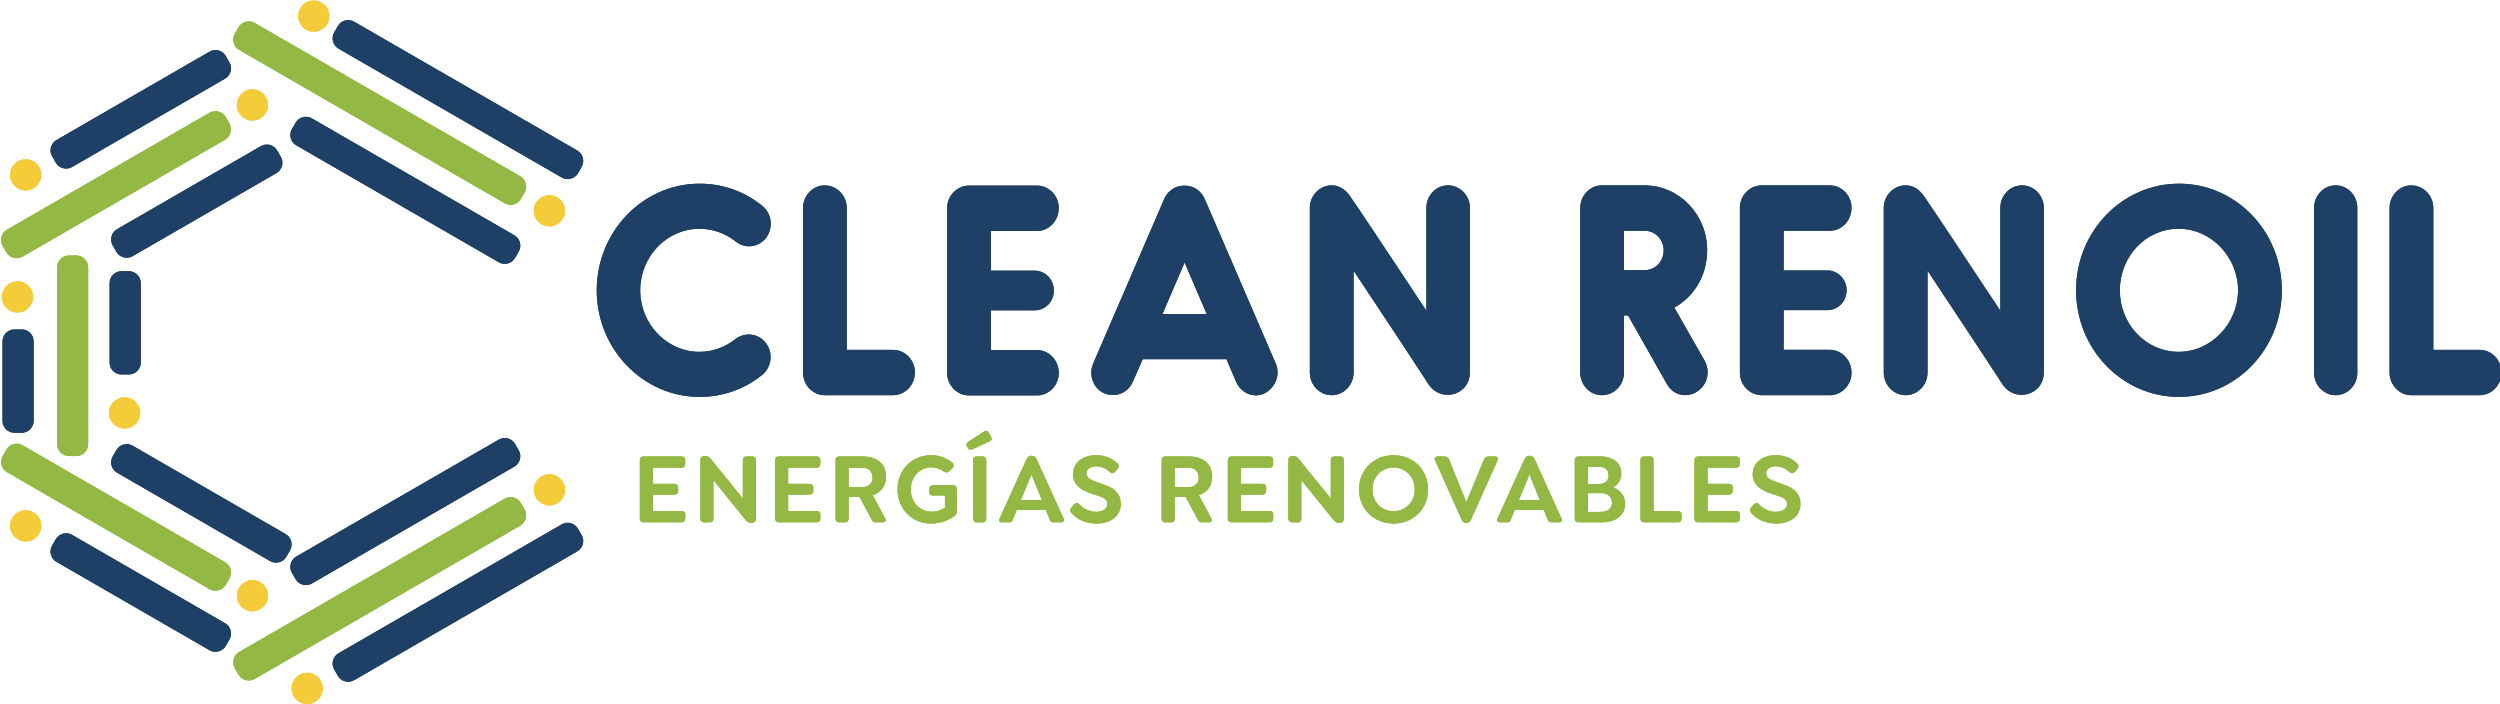 <svg xmlns="http://www.w3.org/2000/svg" xmlns:xlink="http://www.w3.org/1999/xlink" xmlns:serif="http://www.serif.com/" width="100%" height="100%" viewBox="0 0 483 136" xml:space="preserve" style="fill-rule:evenodd;clip-rule:evenodd;stroke-linejoin:round;stroke-miterlimit:2;">    <g transform="matrix(1,0,0,1,-264.448,-449.865)">        <g transform="matrix(1.723,0,0,1.723,-252.707,-119.753)">            <g transform="matrix(0.743,0,0,0.77,179.619,165.638)">                <path d="M267.799,272.032C259.251,272.032 252.273,265.053 252.273,256.505C252.273,247.957 259.251,240.979 267.799,240.979C271.227,240.979 274.488,242.053 277.255,244.2C278.7,245.314 278.948,247.339 277.875,248.825C276.719,250.27 274.695,250.517 273.249,249.402C271.681,248.205 269.781,247.545 267.799,247.545C262.844,247.545 258.838,251.592 258.838,256.505C258.838,261.419 262.844,265.467 267.799,265.467C269.739,265.467 271.639,264.805 273.208,263.607C274.695,262.534 276.719,262.782 277.833,264.227C278.948,265.673 278.659,267.737 277.214,268.852C274.488,270.958 271.227,272.032 267.799,272.032" style="fill:rgb(30,64,102);fill-rule:nonzero;"></path>            </g>            <g transform="matrix(0.743,0,0,0.77,179.619,165.637)">                <path d="M296.988,271.784L286.665,271.784C284.889,271.784 283.403,270.298 283.403,268.481L283.403,244.53C283.403,242.714 284.889,241.227 286.665,241.227C288.523,241.227 290.009,242.714 290.009,244.53L290.009,265.178L296.988,265.178C298.805,265.178 300.292,266.664 300.292,268.481C300.292,270.298 298.805,271.784 296.988,271.784" style="fill:rgb(30,64,102);fill-rule:nonzero;"></path>            </g>            <g transform="matrix(0.743,0,0,0.77,179.619,165.686)">                <path d="M322.006,268.49C322.006,270.265 320.52,271.752 318.743,271.752L308.461,271.752C306.645,271.752 305.157,270.265 305.157,268.49L305.157,244.457C305.157,242.681 306.645,241.195 308.461,241.195L318.743,241.195C320.52,241.195 322.006,242.681 322.006,244.457C322.006,246.315 320.52,247.802 318.743,247.802L311.765,247.802L311.765,253.583L318.372,253.583C319.983,253.583 321.262,254.904 321.262,256.473C321.262,258.084 319.983,259.364 318.372,259.364L311.765,259.364L311.765,265.145L318.743,265.145C320.52,265.145 322.006,266.632 322.006,268.49" style="fill:rgb(30,64,102);fill-rule:nonzero;"></path>            </g>            <g transform="matrix(0.743,0,0,0.77,179.619,165.924)">                <path d="M344.338,259.602L340.993,252.086L337.649,259.602L344.338,259.602ZM353.092,271.123C351.73,271.825 349.623,271.371 348.756,269.429L347.311,266.167L334.675,266.167L333.189,269.429C332.321,271.33 330.298,271.742 328.853,271.123C327.201,270.42 326.458,268.439 327.201,266.787L337.896,242.877C338.226,242.093 338.887,241.474 339.631,241.144C340.456,240.813 341.488,240.813 342.315,241.144C343.099,241.474 343.678,242.093 344.049,242.877L354.744,266.787C355.487,268.439 354.702,270.297 353.092,271.123" style="fill:rgb(30,64,102);fill-rule:nonzero;"></path>            </g>            <g transform="matrix(0.743,0,0,0.77,179.619,166.4)">                <path d="M384.049,243.497L384.049,267.489C384.049,270.503 380.373,271.783 378.268,269.76C377.855,269.347 377.483,268.727 377.153,268.232C376.657,267.447 367.077,253.49 366.499,252.664L366.499,267.489C366.499,269.306 365.013,270.792 363.195,270.792C361.378,270.792 359.892,269.306 359.892,267.489L359.892,243.497C359.892,241.722 361.378,240.235 363.195,240.235C364.311,240.235 365.136,240.771 365.838,241.639C366.54,242.548 373.519,252.705 377.483,258.487L377.483,243.497C377.483,241.722 378.929,240.235 380.745,240.235C382.563,240.235 384.049,241.722 384.049,243.497" style="fill:rgb(30,64,102);fill-rule:nonzero;"></path>            </g>            <g transform="matrix(0.743,0,0,0.77,179.619,165.924)">                <path d="M410.401,247.461L407.304,247.461L407.304,253.201L410.401,253.201C412.011,253.201 413.292,251.962 413.292,250.311C413.292,248.741 412.011,247.461 410.401,247.461M418.288,270.916C416.843,271.783 414.82,271.535 413.787,269.801L407.923,259.808L407.304,259.808L407.304,268.108C407.304,269.925 405.818,271.411 403.96,271.411C402.183,271.411 400.697,269.925 400.697,268.108L400.697,244.157C400.697,242.341 402.183,240.855 403.96,240.855L410.401,240.855C415.645,240.855 419.857,245.107 419.857,250.311C419.857,253.944 417.876,257.083 414.902,258.651L419.486,266.415C420.394,268.025 419.857,269.966 418.288,270.916" style="fill:rgb(30,64,102);fill-rule:nonzero;"></path>            </g>            <g transform="matrix(0.743,0,0,0.77,179.619,165.638)">                <path d="M441.642,268.521C441.642,270.296 440.156,271.783 438.38,271.783L428.097,271.783C426.281,271.783 424.794,270.296 424.794,268.521L424.794,244.488C424.794,242.712 426.281,241.226 428.097,241.226L438.38,241.226C440.156,241.226 441.642,242.712 441.642,244.488C441.642,246.346 440.156,247.833 438.38,247.833L431.401,247.833L431.401,253.614L438.008,253.614C439.619,253.614 440.899,254.935 440.899,256.504C440.899,258.115 439.619,259.395 438.008,259.395L431.401,259.395L431.401,265.176L438.38,265.176C440.156,265.176 441.642,266.663 441.642,268.521" style="fill:rgb(30,64,102);fill-rule:nonzero;"></path>            </g>            <g transform="matrix(0.743,0,0,0.77,179.619,166.4)">                <path d="M470.664,243.497L470.664,267.489C470.664,270.503 466.989,271.783 464.883,269.76C464.471,269.347 464.099,268.727 463.768,268.232C463.273,267.447 453.692,253.49 453.114,252.664L453.114,267.489C453.114,269.306 451.628,270.792 449.81,270.792C447.994,270.792 446.508,269.306 446.508,267.489L446.508,243.497C446.508,241.722 447.994,240.235 449.81,240.235C450.926,240.235 451.752,240.771 452.453,241.639C453.155,242.548 460.135,252.705 464.099,258.487L464.099,243.497C464.099,241.722 465.544,240.235 467.36,240.235C469.178,240.235 470.664,241.722 470.664,243.497" style="fill:rgb(30,64,102);fill-rule:nonzero;"></path>            </g>            <g transform="matrix(0.743,0,0,0.77,179.619,165.638)">                <path d="M482.138,256.505C482.138,261.46 486.06,265.466 491.016,265.466C495.888,265.466 499.976,261.377 499.976,256.505C499.976,251.632 495.888,247.544 491.016,247.544C486.06,247.544 482.138,251.55 482.138,256.505M506.583,256.505C506.583,265.094 499.646,272.031 491.057,272.031C482.509,272.031 475.531,265.094 475.531,256.505C475.531,247.916 482.509,240.979 491.057,240.979C499.646,240.979 506.583,247.916 506.583,256.505" style="fill:rgb(30,64,102);fill-rule:nonzero;"></path>            </g>            <g transform="matrix(0.743,0,0,0.77,179.619,165.637)">                <path d="M514.711,271.784C512.895,271.784 511.448,270.298 511.448,268.522L511.448,244.489C511.448,242.714 512.895,241.227 514.711,241.227C516.527,241.227 517.974,242.714 517.974,244.489L517.974,268.522C517.974,270.298 516.527,271.784 514.711,271.784" style="fill:rgb(30,64,102);fill-rule:nonzero;"></path>            </g>            <g transform="matrix(0.743,0,0,0.77,179.619,165.637)">                <path d="M536.425,271.784L526.102,271.784C524.325,271.784 522.839,270.298 522.839,268.481L522.839,244.53C522.839,242.714 524.325,241.227 526.102,241.227C527.959,241.227 529.446,242.714 529.446,244.53L529.446,265.178L536.425,265.178C538.241,265.178 539.728,266.664 539.728,268.481C539.728,270.298 538.241,271.784 536.425,271.784" style="fill:rgb(30,64,102);fill-rule:nonzero;"></path>            </g>            <g transform="matrix(0.893,0,0,0.926,85.342,176.281)">                <path d="M320.883,229.409L320.883,222.391C320.883,222.085 321.068,221.912 321.374,221.912L326.094,221.912C326.401,221.912 326.585,222.072 326.585,222.38L326.585,222.809C326.585,223.117 326.401,223.289 326.094,223.289L322.542,223.289L322.542,225.23L325.209,225.23C325.517,225.23 325.7,225.39 325.7,225.698L325.7,226.066C325.7,226.374 325.517,226.546 325.209,226.546L322.542,226.546L322.542,228.524L326.118,228.524C326.426,228.524 326.598,228.683 326.598,228.991L326.598,229.422C326.598,229.728 326.426,229.9 326.118,229.9L321.374,229.9C321.068,229.9 320.883,229.717 320.883,229.409" style="fill:rgb(147,185,68);fill-rule:nonzero;"></path>            </g>            <g transform="matrix(0.893,0,0,0.926,85.342,176.283)">                <path d="M335.463,222.39L335.463,229.445C335.463,229.801 335.205,229.961 334.909,229.961L334.812,229.961C334.528,229.961 334.319,229.801 334.086,229.519L330.129,224.799L330.129,229.408C330.129,229.715 329.969,229.899 329.662,229.899L328.962,229.899C328.654,229.899 328.483,229.715 328.483,229.408L328.483,222.366C328.483,221.996 328.74,221.85 329.035,221.85L329.134,221.85C329.416,221.85 329.625,222.009 329.859,222.292L333.816,226.998L333.816,222.39C333.816,222.083 333.976,221.911 334.282,221.911L334.984,221.911C335.291,221.911 335.463,222.083 335.463,222.39" style="fill:rgb(147,185,68);fill-rule:nonzero;"></path>            </g>            <g transform="matrix(0.893,0,0,0.926,85.342,176.281)">                <path d="M337.853,229.409L337.853,222.391C337.853,222.085 338.036,221.912 338.344,221.912L343.063,221.912C343.371,221.912 343.555,222.072 343.555,222.38L343.555,222.809C343.555,223.117 343.371,223.289 343.063,223.289L339.511,223.289L339.511,225.23L342.178,225.23C342.485,225.23 342.669,225.39 342.669,225.698L342.669,226.066C342.669,226.374 342.485,226.546 342.178,226.546L339.511,226.546L339.511,228.524L343.086,228.524C343.395,228.524 343.566,228.683 343.566,228.991L343.566,229.422C343.566,229.728 343.395,229.9 343.086,229.9L338.344,229.9C338.036,229.9 337.853,229.717 337.853,229.409" style="fill:rgb(147,185,68);fill-rule:nonzero;"></path>            </g>            <g transform="matrix(0.893,0,0,0.926,85.342,176.281)">                <path d="M347.11,225.624L348.855,225.624C349.617,225.624 350.109,225.17 350.109,224.47C350.109,223.756 349.617,223.29 348.855,223.29L347.11,223.29L347.11,225.624ZM351.694,229.41C351.866,229.729 351.694,229.901 351.399,229.901L350.502,229.901C350.182,229.901 350.109,229.767 349.936,229.46L348.462,226.805L347.11,226.805L347.11,229.41C347.11,229.718 346.951,229.901 346.642,229.901L345.93,229.901C345.623,229.901 345.451,229.718 345.451,229.41L345.451,222.392C345.451,222.086 345.635,221.913 345.942,221.913L348.781,221.913C350.76,221.913 351.804,222.86 351.804,224.396C351.804,225.515 351.166,226.276 350.133,226.608L351.694,229.41Z" style="fill:rgb(147,185,68);fill-rule:nonzero;"></path>            </g>            <g transform="matrix(0.893,0,0,0.926,85.342,176.283)">                <path d="M353.234,225.904C353.234,223.545 355.065,221.763 357.463,221.763C358.495,221.763 359.38,222.094 360.104,222.66C360.35,222.857 360.35,223.139 360.117,223.348L359.736,223.705C359.502,223.914 359.269,223.889 359.01,223.716C358.568,223.423 358.052,223.238 357.499,223.238C356.037,223.238 354.906,224.393 354.906,225.904C354.906,227.49 356.061,228.608 357.536,228.608C358.371,228.608 358.85,228.313 359.195,228.129L359.195,226.654L357.708,226.654C357.401,226.654 357.228,226.494 357.228,226.187L357.228,225.867C357.228,225.573 357.401,225.4 357.708,225.4L360.214,225.4C360.522,225.4 360.694,225.586 360.694,225.88L360.694,228.559C360.694,228.879 360.522,229.063 360.227,229.247C359.773,229.518 358.887,230.047 357.437,230.047C355.065,230.047 353.234,228.252 353.234,225.904" style="fill:rgb(147,185,68);fill-rule:nonzero;"></path>            </g>            <g transform="matrix(0.893,0,0,0.926,85.342,173.313)">                <path d="M362.726,232.616L362.726,225.598C362.726,225.292 362.9,225.119 363.205,225.119L363.918,225.119C364.226,225.119 364.386,225.292 364.386,225.598L364.386,232.616C364.386,232.924 364.226,233.107 363.918,233.107L363.205,233.107C362.9,233.107 362.726,232.924 362.726,232.616M361.977,223.939C361.806,223.67 361.891,223.497 362.15,223.338L364.042,222.145C364.411,221.912 364.559,221.998 364.705,222.256L364.975,222.711C365.173,223.043 365.075,223.178 364.73,223.325L362.715,224.234C362.395,224.37 362.235,224.345 362.101,224.124L361.977,223.939Z" style="fill:rgb(147,185,68);fill-rule:nonzero;"></path>            </g>            <g transform="matrix(0.893,0,0,0.926,85.342,176.214)">                <path d="M371.355,227.27L370.065,224.173L368.738,227.27L371.355,227.27ZM373.751,229.973L372.792,229.973C372.486,229.973 372.424,229.801 372.29,229.495L371.859,228.462L368.221,228.462L367.779,229.495C367.656,229.801 367.595,229.973 367.275,229.973L366.378,229.973C366.071,229.973 365.912,229.801 366.058,229.495L369.438,222.33C369.561,222.071 369.733,221.912 370.015,221.912L370.126,221.912C370.409,221.912 370.593,222.071 370.716,222.33L374.084,229.495C374.219,229.801 374.072,229.973 373.751,229.973" style="fill:rgb(147,185,68);fill-rule:nonzero;"></path>            </g>            <g transform="matrix(0.893,0,0,0.926,85.342,176.282)">                <path d="M375.134,228.818C374.913,228.596 374.839,228.351 375.085,228.105L375.367,227.774C375.589,227.54 375.835,227.478 376.08,227.712C376.584,228.277 377.457,228.621 378.146,228.621C379.03,228.621 379.583,228.241 379.583,227.687C379.583,226.888 378.686,226.791 377.605,226.422C376.584,226.089 375.27,225.512 375.27,224.062C375.27,222.711 376.461,221.764 378.182,221.764C379.288,221.764 380.185,222.145 380.8,222.711C381.033,222.907 381.131,223.152 380.886,223.411L380.603,223.743C380.394,223.964 380.16,224.025 379.903,223.804C379.472,223.423 378.919,223.116 378.206,223.116C377.482,223.116 376.965,223.46 376.965,223.964C376.965,224.566 377.616,224.799 378.317,225.033C379.669,225.488 381.279,225.88 381.279,227.675C381.279,229.174 379.94,230.047 378.243,230.047C377.002,230.047 375.835,229.605 375.134,228.818" style="fill:rgb(147,185,68);fill-rule:nonzero;"></path>            </g>            <g transform="matrix(0.893,0,0,0.926,85.342,176.281)">                <path d="M388.056,225.624L389.801,225.624C390.563,225.624 391.054,225.17 391.054,224.47C391.054,223.756 390.563,223.29 389.801,223.29L388.056,223.29L388.056,225.624ZM392.64,229.41C392.812,229.729 392.64,229.901 392.345,229.901L391.448,229.901C391.127,229.901 391.054,229.767 390.882,229.46L389.408,226.805L388.056,226.805L388.056,229.41C388.056,229.718 387.896,229.901 387.588,229.901L386.876,229.901C386.569,229.901 386.397,229.718 386.397,229.41L386.397,222.392C386.397,222.086 386.58,221.913 386.888,221.913L389.727,221.913C391.705,221.913 392.75,222.86 392.75,224.396C392.75,225.515 392.111,226.276 391.078,226.608L392.64,229.41Z" style="fill:rgb(147,185,68);fill-rule:nonzero;"></path>            </g>            <g transform="matrix(0.893,0,0,0.926,85.342,176.281)">                <path d="M394.709,229.409L394.709,222.391C394.709,222.085 394.893,221.912 395.2,221.912L399.919,221.912C400.227,221.912 400.411,222.072 400.411,222.38L400.411,222.809C400.411,223.117 400.227,223.289 399.919,223.289L396.368,223.289L396.368,225.23L399.035,225.23C399.342,225.23 399.526,225.39 399.526,225.698L399.526,226.066C399.526,226.374 399.342,226.546 399.035,226.546L396.368,226.546L396.368,228.524L399.944,228.524C400.252,228.524 400.423,228.683 400.423,228.991L400.423,229.422C400.423,229.728 400.252,229.9 399.944,229.9L395.2,229.9C394.893,229.9 394.709,229.717 394.709,229.409" style="fill:rgb(147,185,68);fill-rule:nonzero;"></path>            </g>            <g transform="matrix(0.893,0,0,0.926,85.342,176.283)">                <path d="M409.288,222.39L409.288,229.445C409.288,229.801 409.03,229.961 408.735,229.961L408.638,229.961C408.354,229.961 408.145,229.801 407.912,229.519L403.955,224.799L403.955,229.408C403.955,229.715 403.795,229.899 403.488,229.899L402.787,229.899C402.48,229.899 402.308,229.715 402.308,229.408L402.308,222.366C402.308,221.996 402.566,221.85 402.861,221.85L402.96,221.85C403.242,221.85 403.451,222.009 403.684,222.292L407.642,226.998L407.642,222.39C407.642,222.083 407.802,221.911 408.108,221.911L408.809,221.911C409.116,221.911 409.288,222.083 409.288,222.39" style="fill:rgb(147,185,68);fill-rule:nonzero;"></path>            </g>            <g transform="matrix(0.893,0,0,0.926,85.342,176.283)">                <path d="M418.179,225.904C418.179,224.356 417.011,223.262 415.525,223.262C414.037,223.262 412.882,224.356 412.882,225.904C412.882,227.44 414.037,228.547 415.525,228.547C417.011,228.547 418.179,227.44 418.179,225.904M411.186,225.904C411.186,223.533 413.066,221.763 415.525,221.763C417.994,221.763 419.863,223.533 419.863,225.904C419.863,228.264 417.994,230.047 415.525,230.047C413.066,230.047 411.186,228.276 411.186,225.904" style="fill:rgb(147,185,68);fill-rule:nonzero;"></path>            </g>            <g transform="matrix(0.893,0,0,0.926,85.342,176.339)">                <path d="M428.594,222.318L425.287,229.446C425.14,229.765 424.992,229.901 424.71,229.901L424.612,229.901C424.341,229.901 424.194,229.765 424.046,229.446L420.729,222.318C420.58,222.023 420.802,221.85 421.109,221.85L421.896,221.85C422.202,221.85 422.412,221.998 422.534,222.318L424.661,227.393L426.836,222.318C426.971,221.998 427.168,221.85 427.488,221.85L428.212,221.85C428.52,221.85 428.74,222.023 428.594,222.318" style="fill:rgb(147,185,68);fill-rule:nonzero;"></path>            </g>            <g transform="matrix(0.893,0,0,0.926,85.342,176.214)">                <path d="M433.882,227.27L432.592,224.173L431.265,227.27L433.882,227.27ZM436.278,229.973L435.32,229.973C435.013,229.973 434.951,229.801 434.816,229.495L434.386,228.462L430.748,228.462L430.306,229.495C430.183,229.801 430.121,229.973 429.802,229.973L428.904,229.973C428.598,229.973 428.438,229.801 428.585,229.495L431.965,222.33C432.088,222.071 432.26,221.912 432.542,221.912L432.653,221.912C432.936,221.912 433.12,222.071 433.242,222.33L436.611,229.495C436.745,229.801 436.598,229.973 436.278,229.973" style="fill:rgb(147,185,68);fill-rule:nonzero;"></path>            </g>            <g transform="matrix(0.893,0,0,0.926,85.342,176.281)">                <path d="M439.945,223.167L439.945,225.255L441.285,225.255C442.059,225.255 442.526,224.874 442.526,224.212C442.526,223.548 442.071,223.167 441.285,223.167L439.945,223.167ZM442.956,227.504C442.956,226.817 442.415,226.361 441.58,226.361L439.933,226.361L439.933,228.636L441.469,228.636C442.415,228.636 442.956,228.23 442.956,227.504M444.603,227.665C444.603,229.029 443.435,229.901 441.678,229.901L438.765,229.901C438.458,229.901 438.274,229.718 438.274,229.41L438.274,222.392C438.274,222.086 438.458,221.913 438.765,221.913L441.444,221.913C443.128,221.913 444.124,222.7 444.124,224.016C444.124,224.776 443.706,225.342 443.103,225.661C443.915,225.956 444.603,226.621 444.603,227.665" style="fill:rgb(147,185,68);fill-rule:nonzero;"></path>            </g>            <g transform="matrix(0.893,0,0,0.926,85.342,176.281)">                <path d="M446.525,229.422L446.525,222.392C446.525,222.085 446.697,221.912 447.004,221.912L447.716,221.912C448.024,221.912 448.184,222.085 448.184,222.392L448.184,228.525L451.207,228.525C451.514,228.525 451.699,228.684 451.699,228.991L451.699,229.422C451.699,229.729 451.514,229.901 451.207,229.901L447.004,229.901C446.697,229.901 446.525,229.729 446.525,229.422" style="fill:rgb(147,185,68);fill-rule:nonzero;"></path>            </g>            <g transform="matrix(0.893,0,0,0.926,85.342,176.281)">                <path d="M453.301,229.409L453.301,222.391C453.301,222.085 453.485,221.912 453.792,221.912L458.511,221.912C458.819,221.912 459.003,222.072 459.003,222.38L459.003,222.809C459.003,223.117 458.819,223.289 458.511,223.289L454.96,223.289L454.96,225.23L457.626,225.23C457.934,225.23 458.117,225.39 458.117,225.698L458.117,226.066C458.117,226.374 457.934,226.546 457.626,226.546L454.96,226.546L454.96,228.524L458.536,228.524C458.843,228.524 459.015,228.683 459.015,228.991L459.015,229.422C459.015,229.728 458.843,229.9 458.536,229.9L453.792,229.9C453.485,229.9 453.301,229.717 453.301,229.409" style="fill:rgb(147,185,68);fill-rule:nonzero;"></path>            </g>            <g transform="matrix(0.893,0,0,0.926,85.342,176.282)">                <path d="M460.481,228.818C460.26,228.596 460.186,228.351 460.432,228.105L460.714,227.774C460.936,227.54 461.182,227.478 461.427,227.712C461.931,228.277 462.804,228.621 463.493,228.621C464.377,228.621 464.93,228.241 464.93,227.687C464.93,226.888 464.033,226.791 462.952,226.422C461.931,226.089 460.617,225.512 460.617,224.062C460.617,222.711 461.809,221.764 463.529,221.764C464.635,221.764 465.532,222.145 466.147,222.711C466.38,222.907 466.478,223.152 466.233,223.411L465.95,223.743C465.742,223.964 465.507,224.025 465.25,223.804C464.819,223.423 464.266,223.116 463.553,223.116C462.829,223.116 462.313,223.46 462.313,223.964C462.313,224.566 462.963,224.799 463.664,225.033C465.016,225.488 466.626,225.88 466.626,227.675C466.626,229.174 465.287,230.047 463.59,230.047C462.349,230.047 461.182,229.605 460.481,228.818" style="fill:rgb(147,185,68);fill-rule:nonzero;"></path>            </g>            <g transform="matrix(0.808,0,0,0.808,12.896,42.657)">                <path d="M433.46,380.995L402.493,363.116C401.701,362.659 401.43,361.647 401.887,360.855L402.394,359.977C402.851,359.185 403.863,358.914 404.655,359.371L435.622,377.25C436.414,377.707 436.686,378.72 436.229,379.512L435.722,380.39C435.264,381.182 434.252,381.452 433.46,380.995" style="fill:rgb(30,64,102);fill-rule:nonzero;"></path>            </g>            <g transform="matrix(0.808,0,0,0.808,12.896,45.678)">                <path d="M425.537,380.822L388.697,359.552C387.905,359.095 387.634,358.083 388.091,357.291L388.598,356.413C389.056,355.621 390.067,355.349 390.859,355.807L427.699,377.077C428.491,377.534 428.763,378.547 428.306,379.338L427.799,380.216C427.342,381.008 426.329,381.279 425.537,380.822" style="fill:rgb(147,185,68);fill-rule:nonzero;"></path>            </g>            <g transform="matrix(0.808,0,0,0.808,12.896,63.004)">                <path d="M424.726,367.575L396.628,351.352C395.835,350.895 395.565,349.883 396.023,349.091L396.53,348.213C396.986,347.421 397.998,347.149 398.789,347.607L426.888,363.829C427.681,364.287 427.953,365.299 427.494,366.091L426.987,366.969C426.53,367.761 425.518,368.032 424.726,367.575" style="fill:rgb(30,64,102);fill-rule:nonzero;"></path>            </g>            <g transform="matrix(0.808,0,0,0.808,12.896,61.739)">                <path d="M386.744,352.134L358.646,368.357C357.854,368.814 356.842,368.542 356.385,367.75L355.878,366.873C355.421,366.081 355.692,365.069 356.483,364.612L384.582,348.389C385.374,347.932 386.387,348.203 386.844,348.994L387.35,349.872C387.807,350.664 387.536,351.677 386.744,352.134" style="fill:rgb(147,185,68);fill-rule:nonzero;"></path>            </g>            <g transform="matrix(0.808,0,0,0.808,12.896,44.842)">                <path d="M386.744,364.573L365.51,376.834C364.718,377.291 363.705,377.019 363.248,376.227L362.741,375.349C362.284,374.557 362.556,373.546 363.347,373.088L384.582,360.828C385.374,360.371 386.387,360.642 386.844,361.434L387.35,362.312C387.807,363.103 387.536,364.116 386.744,364.573" style="fill:rgb(30,64,102);fill-rule:nonzero;"></path>            </g>            <g transform="matrix(0.808,0,0,0.808,12.896,65.43)">                <path d="M393.876,352.2L373.919,363.722C373.127,364.179 372.114,363.909 371.657,363.117L371.15,362.239C370.693,361.447 370.965,360.434 371.757,359.977L391.714,348.455C392.506,347.998 393.519,348.269 393.976,349.061L394.482,349.939C394.939,350.73 394.668,351.743 393.876,352.2" style="fill:rgb(30,64,102);fill-rule:nonzero;"></path>            </g>            <g transform="matrix(0,-0.808,-0.808,0,643.73,654.913)">                <path d="M399.143,379.513C397.946,379.513 396.975,380.484 396.975,381.681C396.975,382.877 397.946,383.848 399.143,383.848C400.34,383.848 401.311,382.877 401.311,381.681C401.311,380.484 400.34,379.513 399.143,379.513" style="fill:rgb(244,203,56);fill-rule:nonzero;"></path>            </g>            <g transform="matrix(0,-0.808,-0.808,0,626.889,657.995)">                <path d="M390.627,367.184C389.43,367.184 388.46,368.155 388.46,369.351C388.46,370.548 389.43,371.519 390.627,371.519C391.824,371.519 392.795,370.548 392.795,369.351C392.795,368.155 391.824,367.184 390.627,367.184" style="fill:rgb(244,203,56);fill-rule:nonzero;"></path>            </g>            <g transform="matrix(0,-0.808,-0.808,0,593.622,640.398)">                <path d="M359.149,357.485C357.952,357.485 356.981,358.456 356.981,359.653C356.981,360.85 357.952,361.821 359.149,361.821C360.346,361.821 361.317,360.85 361.317,359.653C361.317,358.456 360.346,357.485 359.149,357.485" style="fill:rgb(244,203,56);fill-rule:nonzero;"></path>            </g>            <g transform="matrix(0,-0.808,-0.808,0,579.024,653.17)">                <path d="M358.019,340.547C356.822,340.547 355.851,341.517 355.851,342.714C355.851,343.911 356.822,344.882 358.019,344.882C359.216,344.882 360.187,343.911 360.187,342.714C360.187,341.517 359.216,340.547 358.019,340.547" style="fill:rgb(244,203,56);fill-rule:nonzero;"></path>            </g>            <g transform="matrix(0,-0.808,-0.808,0,578.023,678.189)">                <path d="M372.884,324.443C371.687,324.443 370.716,325.414 370.716,326.61C370.716,327.807 371.687,328.778 372.884,328.778C374.08,328.778 375.051,327.807 375.051,326.61C375.051,325.414 374.08,324.443 372.884,324.443" style="fill:rgb(244,203,56);fill-rule:nonzero;"></path>            </g>            <g transform="matrix(0,-0.808,-0.808,0,648.32,703.162)">                <path d="M431.844,352.494C430.647,352.494 429.676,353.465 429.676,354.662C429.676,355.859 430.647,356.83 431.844,356.83C433.04,356.83 434.011,355.859 434.011,354.662C434.011,353.465 433.04,352.494 431.844,352.494" style="fill:rgb(244,203,56);fill-rule:nonzero;"></path>            </g>            <g transform="matrix(0.808,0,0,0.808,12.896,155.401)">                <path d="M433.46,289.596L402.493,307.475C401.701,307.932 401.43,308.945 401.887,309.736L402.394,310.614C402.851,311.406 403.863,311.677 404.655,311.22L435.622,293.341C436.414,292.884 436.686,291.871 436.229,291.079L435.722,290.201C435.264,289.409 434.252,289.139 433.46,289.596" style="fill:rgb(30,64,102);fill-rule:nonzero;"></path>            </g>            <g transform="matrix(0.808,0,0,0.808,12.896,152.381)">                <path d="M425.537,289.769L388.697,311.039C387.905,311.496 387.634,312.508 388.091,313.3L388.598,314.178C389.056,314.97 390.067,315.242 390.859,314.785L427.699,293.515C428.491,293.057 428.763,292.045 428.306,291.253L427.799,290.375C427.342,289.583 426.329,289.312 425.537,289.769" style="fill:rgb(147,185,68);fill-rule:nonzero;"></path>            </g>            <g transform="matrix(0.808,0,0,0.808,12.896,135.055)">                <path d="M424.726,303.015L396.628,319.238C395.835,319.695 395.565,320.707 396.023,321.499L396.53,322.377C396.986,323.169 397.998,323.441 398.789,322.983L426.888,306.761C427.681,306.304 427.953,305.291 427.494,304.499L426.987,303.621C426.53,302.829 425.518,302.558 424.726,303.015" style="fill:rgb(30,64,102);fill-rule:nonzero;"></path>            </g>            <g transform="matrix(0.808,0,0,0.808,12.896,136.319)">                <path d="M386.744,318.457L358.646,302.234C357.854,301.776 356.842,302.049 356.385,302.84L355.878,303.717C355.421,304.51 355.692,305.522 356.483,305.979L384.582,322.202C385.374,322.659 386.387,322.387 386.844,321.597L387.35,320.719C387.807,319.926 387.536,318.914 386.744,318.457" style="fill:rgb(147,185,68);fill-rule:nonzero;"></path>            </g>            <g transform="matrix(0.808,0,0,0.808,12.896,153.216)">                <path d="M386.744,306.018L365.51,293.757C364.718,293.3 363.705,293.572 363.248,294.364L362.741,295.242C362.284,296.034 362.556,297.046 363.347,297.503L384.582,309.763C385.374,310.22 386.387,309.949 386.844,309.157L387.35,308.279C387.807,307.488 387.536,306.475 386.744,306.018" style="fill:rgb(30,64,102);fill-rule:nonzero;"></path>            </g>            <g transform="matrix(0.808,0,0,0.808,12.896,133.223)">                <path d="M395.153,318.391L373.919,306.131C373.127,305.674 372.114,305.945 371.657,306.737L371.15,307.615C370.693,308.407 370.965,309.419 371.757,309.876L392.991,322.136C393.783,322.593 394.796,322.323 395.253,321.531L395.759,320.653C396.216,319.861 395.945,318.848 395.153,318.391" style="fill:rgb(30,64,102);fill-rule:nonzero;"></path>            </g>            <g transform="matrix(0.808,0,0,0.808,12.896,100.111)">                <path d="M367.75,346.885L367.75,322.365C367.75,321.451 367.009,320.71 366.095,320.71L365.081,320.71C364.166,320.71 363.425,321.451 363.425,322.365L363.425,346.885C363.425,347.8 364.166,348.541 365.081,348.541L366.095,348.541C367.009,348.541 367.75,347.8 367.75,346.885" style="fill:rgb(147,185,68);fill-rule:nonzero;"></path>            </g>            <g transform="matrix(0.808,0,0,0.808,12.896,105.792)">                <path d="M360.182,336.624L360.182,325.598C360.182,324.683 359.441,323.941 358.527,323.941L357.513,323.941C356.598,323.941 355.857,324.683 355.857,325.598L355.857,336.624C355.857,337.539 356.598,338.28 357.513,338.28L358.527,338.28C359.441,338.28 360.182,337.539 360.182,336.624" style="fill:rgb(30,64,102);fill-rule:nonzero;"></path>            </g>            <g transform="matrix(0.808,0,0,0.808,12.896,92.724)">                <path d="M375.046,344.712L375.046,333.685C375.046,332.771 374.305,332.029 373.391,332.029L372.377,332.029C371.462,332.029 370.721,332.771 370.721,333.685L370.721,344.712C370.721,345.626 371.462,346.367 372.377,346.367L373.391,346.367C374.305,346.367 375.046,345.626 375.046,344.712" style="fill:rgb(30,64,102);fill-rule:nonzero;"></path>            </g>            <g transform="matrix(0,-0.808,-0.808,0,567.606,729.55)">                <path d="M398.223,286.211C399.42,286.211 400.39,287.182 400.39,288.378C400.39,289.575 399.42,290.546 398.223,290.546C397.026,290.546 396.055,289.575 396.055,288.378C396.055,287.182 397.026,286.211 398.223,286.211" style="fill:rgb(244,203,56);fill-rule:nonzero;"></path>            </g>            <g transform="matrix(0,-0.808,-0.808,0,571.861,713.023)">                <path d="M390.628,299.072C391.825,299.072 392.795,300.043 392.795,301.239C392.795,302.436 391.825,303.407 390.628,303.407C389.431,303.407 388.46,302.436 388.46,301.239C388.46,300.043 389.431,299.072 390.628,299.072" style="fill:rgb(244,203,56);fill-rule:nonzero;"></path>            </g>            <g transform="matrix(0,-0.808,-0.808,0,554.265,679.757)">                <path d="M359.149,308.77C360.346,308.77 361.317,309.741 361.317,310.937C361.317,312.135 360.346,313.106 359.149,313.106C357.952,313.106 356.981,312.135 356.981,310.937C356.981,309.741 357.952,308.77 359.149,308.77" style="fill:rgb(244,203,56);fill-rule:nonzero;"></path>            </g>            <g transform="matrix(0,-0.808,-0.808,0,617.028,734.454)">                <path d="M431.843,313.761C433.04,313.761 434.011,314.732 434.011,315.929C434.011,317.126 433.04,318.097 431.843,318.097C430.646,318.097 429.676,317.126 429.676,315.929C429.676,314.732 430.646,313.761 431.843,313.761" style="fill:rgb(244,203,56);fill-rule:nonzero;"></path>            </g>            <g transform="matrix(0.743,0,0,0.77,179.619,165.638)">                <path d="M267.799,272.032C259.251,272.032 252.273,265.053 252.273,256.505C252.273,247.957 259.251,240.979 267.799,240.979C271.227,240.979 274.488,242.053 277.255,244.2C278.7,245.314 278.948,247.339 277.875,248.825C276.719,250.27 274.695,250.517 273.249,249.402C271.681,248.205 269.781,247.545 267.799,247.545C262.844,247.545 258.838,251.592 258.838,256.505C258.838,261.419 262.844,265.467 267.799,265.467C269.739,265.467 271.639,264.805 273.208,263.607C274.695,262.534 276.719,262.782 277.833,264.227C278.948,265.673 278.659,267.737 277.214,268.852C274.488,270.958 271.227,272.032 267.799,272.032" style="fill:rgb(30,64,102);fill-rule:nonzero;"></path>            </g>            <g transform="matrix(0.743,0,0,0.77,179.619,165.637)">                <path d="M296.988,271.784L286.665,271.784C284.889,271.784 283.403,270.298 283.403,268.481L283.403,244.53C283.403,242.714 284.889,241.227 286.665,241.227C288.523,241.227 290.009,242.714 290.009,244.53L290.009,265.178L296.988,265.178C298.805,265.178 300.292,266.664 300.292,268.481C300.292,270.298 298.805,271.784 296.988,271.784" style="fill:rgb(30,64,102);fill-rule:nonzero;"></path>            </g>            <g transform="matrix(0.743,0,0,0.77,179.619,165.686)">                <path d="M322.006,268.49C322.006,270.265 320.52,271.752 318.743,271.752L308.461,271.752C306.645,271.752 305.157,270.265 305.157,268.49L305.157,244.457C305.157,242.681 306.645,241.195 308.461,241.195L318.743,241.195C320.52,241.195 322.006,242.681 322.006,244.457C322.006,246.315 320.52,247.802 318.743,247.802L311.765,247.802L311.765,253.583L318.372,253.583C319.983,253.583 321.262,254.904 321.262,256.473C321.262,258.084 319.983,259.364 318.372,259.364L311.765,259.364L311.765,265.145L318.743,265.145C320.52,265.145 322.006,266.632 322.006,268.49" style="fill:rgb(30,64,102);fill-rule:nonzero;"></path>            </g>            <g transform="matrix(0.743,0,0,0.77,179.619,165.924)">                <path d="M344.338,259.602L340.993,252.086L337.649,259.602L344.338,259.602ZM353.092,271.123C351.73,271.825 349.623,271.371 348.756,269.429L347.311,266.167L334.675,266.167L333.189,269.429C332.321,271.33 330.298,271.742 328.853,271.123C327.201,270.42 326.458,268.439 327.201,266.787L337.896,242.877C338.226,242.093 338.887,241.474 339.631,241.144C340.456,240.813 341.488,240.813 342.315,241.144C343.099,241.474 343.678,242.093 344.049,242.877L354.744,266.787C355.487,268.439 354.702,270.297 353.092,271.123" style="fill:rgb(30,64,102);fill-rule:nonzero;"></path>            </g>            <g transform="matrix(0.743,0,0,0.77,179.619,166.4)">                <path d="M384.049,243.497L384.049,267.489C384.049,270.503 380.373,271.783 378.268,269.76C377.855,269.347 377.483,268.727 377.153,268.232C376.657,267.447 367.077,253.49 366.499,252.664L366.499,267.489C366.499,269.306 365.013,270.792 363.195,270.792C361.378,270.792 359.892,269.306 359.892,267.489L359.892,243.497C359.892,241.722 361.378,240.235 363.195,240.235C364.311,240.235 365.136,240.771 365.838,241.639C366.54,242.548 373.519,252.705 377.483,258.487L377.483,243.497C377.483,241.722 378.929,240.235 380.745,240.235C382.563,240.235 384.049,241.722 384.049,243.497" style="fill:rgb(30,64,102);fill-rule:nonzero;"></path>            </g>            <g transform="matrix(0.743,0,0,0.77,179.619,165.924)">                <path d="M410.401,247.461L407.304,247.461L407.304,253.201L410.401,253.201C412.011,253.201 413.292,251.962 413.292,250.311C413.292,248.741 412.011,247.461 410.401,247.461M418.288,270.916C416.843,271.783 414.82,271.535 413.787,269.801L407.923,259.808L407.304,259.808L407.304,268.108C407.304,269.925 405.818,271.411 403.96,271.411C402.183,271.411 400.697,269.925 400.697,268.108L400.697,244.157C400.697,242.341 402.183,240.855 403.96,240.855L410.401,240.855C415.645,240.855 419.857,245.107 419.857,250.311C419.857,253.944 417.876,257.083 414.902,258.651L419.486,266.415C420.394,268.025 419.857,269.966 418.288,270.916" style="fill:rgb(30,64,102);fill-rule:nonzero;"></path>            </g>            <g transform="matrix(0.743,0,0,0.77,179.619,165.638)">                <path d="M441.642,268.521C441.642,270.296 440.156,271.783 438.38,271.783L428.097,271.783C426.281,271.783 424.794,270.296 424.794,268.521L424.794,244.488C424.794,242.712 426.281,241.226 428.097,241.226L438.38,241.226C440.156,241.226 441.642,242.712 441.642,244.488C441.642,246.346 440.156,247.833 438.38,247.833L431.401,247.833L431.401,253.614L438.008,253.614C439.619,253.614 440.899,254.935 440.899,256.504C440.899,258.115 439.619,259.395 438.008,259.395L431.401,259.395L431.401,265.176L438.38,265.176C440.156,265.176 441.642,266.663 441.642,268.521" style="fill:rgb(30,64,102);fill-rule:nonzero;"></path>            </g>            <g transform="matrix(0.743,0,0,0.77,179.619,166.4)">                <path d="M470.664,243.497L470.664,267.489C470.664,270.503 466.989,271.783 464.883,269.76C464.471,269.347 464.099,268.727 463.768,268.232C463.273,267.447 453.692,253.49 453.114,252.664L453.114,267.489C453.114,269.306 451.628,270.792 449.81,270.792C447.994,270.792 446.508,269.306 446.508,267.489L446.508,243.497C446.508,241.722 447.994,240.235 449.81,240.235C450.926,240.235 451.752,240.771 452.453,241.639C453.155,242.548 460.135,252.705 464.099,258.487L464.099,243.497C464.099,241.722 465.544,240.235 467.36,240.235C469.178,240.235 470.664,241.722 470.664,243.497" style="fill:rgb(30,64,102);fill-rule:nonzero;"></path>            </g>            <g transform="matrix(0.743,0,0,0.77,179.619,165.638)">                <path d="M482.138,256.505C482.138,261.46 486.06,265.466 491.016,265.466C495.888,265.466 499.976,261.377 499.976,256.505C499.976,251.632 495.888,247.544 491.016,247.544C486.06,247.544 482.138,251.55 482.138,256.505M506.583,256.505C506.583,265.094 499.646,272.031 491.057,272.031C482.509,272.031 475.531,265.094 475.531,256.505C475.531,247.916 482.509,240.979 491.057,240.979C499.646,240.979 506.583,247.916 506.583,256.505" style="fill:rgb(30,64,102);fill-rule:nonzero;"></path>            </g>            <g transform="matrix(0.743,0,0,0.77,179.619,165.637)">                <path d="M514.711,271.784C512.895,271.784 511.448,270.298 511.448,268.522L511.448,244.489C511.448,242.714 512.895,241.227 514.711,241.227C516.527,241.227 517.974,242.714 517.974,244.489L517.974,268.522C517.974,270.298 516.527,271.784 514.711,271.784" style="fill:rgb(30,64,102);fill-rule:nonzero;"></path>            </g>            <g transform="matrix(0.743,0,0,0.77,179.619,165.637)">                <path d="M536.425,271.784L526.102,271.784C524.325,271.784 522.839,270.298 522.839,268.481L522.839,244.53C522.839,242.714 524.325,241.227 526.102,241.227C527.959,241.227 529.446,242.714 529.446,244.53L529.446,265.178L536.425,265.178C538.241,265.178 539.728,266.664 539.728,268.481C539.728,270.298 538.241,271.784 536.425,271.784" style="fill:rgb(30,64,102);fill-rule:nonzero;"></path>            </g>            <g transform="matrix(0.893,0,0,0.926,85.342,176.281)">                <path d="M320.883,229.409L320.883,222.391C320.883,222.085 321.068,221.912 321.374,221.912L326.094,221.912C326.401,221.912 326.585,222.072 326.585,222.38L326.585,222.809C326.585,223.117 326.401,223.289 326.094,223.289L322.542,223.289L322.542,225.23L325.209,225.23C325.517,225.23 325.7,225.39 325.7,225.698L325.7,226.066C325.7,226.374 325.517,226.546 325.209,226.546L322.542,226.546L322.542,228.524L326.118,228.524C326.426,228.524 326.598,228.683 326.598,228.991L326.598,229.422C326.598,229.728 326.426,229.9 326.118,229.9L321.374,229.9C321.068,229.9 320.883,229.717 320.883,229.409" style="fill:rgb(147,185,68);fill-rule:nonzero;"></path>            </g>            <g transform="matrix(0.893,0,0,0.926,85.342,176.283)">                <path d="M335.463,222.39L335.463,229.445C335.463,229.801 335.205,229.961 334.909,229.961L334.812,229.961C334.528,229.961 334.319,229.801 334.086,229.519L330.129,224.799L330.129,229.408C330.129,229.715 329.969,229.899 329.662,229.899L328.962,229.899C328.654,229.899 328.483,229.715 328.483,229.408L328.483,222.366C328.483,221.996 328.74,221.85 329.035,221.85L329.134,221.85C329.416,221.85 329.625,222.009 329.859,222.292L333.816,226.998L333.816,222.39C333.816,222.083 333.976,221.911 334.282,221.911L334.984,221.911C335.291,221.911 335.463,222.083 335.463,222.39" style="fill:rgb(147,185,68);fill-rule:nonzero;"></path>            </g>            <g transform="matrix(0.893,0,0,0.926,85.342,176.281)">                <path d="M337.853,229.409L337.853,222.391C337.853,222.085 338.036,221.912 338.344,221.912L343.063,221.912C343.371,221.912 343.555,222.072 343.555,222.38L343.555,222.809C343.555,223.117 343.371,223.289 343.063,223.289L339.511,223.289L339.511,225.23L342.178,225.23C342.485,225.23 342.669,225.39 342.669,225.698L342.669,226.066C342.669,226.374 342.485,226.546 342.178,226.546L339.511,226.546L339.511,228.524L343.086,228.524C343.395,228.524 343.566,228.683 343.566,228.991L343.566,229.422C343.566,229.728 343.395,229.9 343.086,229.9L338.344,229.9C338.036,229.9 337.853,229.717 337.853,229.409" style="fill:rgb(147,185,68);fill-rule:nonzero;"></path>            </g>            <g transform="matrix(0.893,0,0,0.926,85.342,176.281)">                <path d="M347.11,225.624L348.855,225.624C349.617,225.624 350.109,225.17 350.109,224.47C350.109,223.756 349.617,223.29 348.855,223.29L347.11,223.29L347.11,225.624ZM351.694,229.41C351.866,229.729 351.694,229.901 351.399,229.901L350.502,229.901C350.182,229.901 350.109,229.767 349.936,229.46L348.462,226.805L347.11,226.805L347.11,229.41C347.11,229.718 346.951,229.901 346.642,229.901L345.93,229.901C345.623,229.901 345.451,229.718 345.451,229.41L345.451,222.392C345.451,222.086 345.635,221.913 345.942,221.913L348.781,221.913C350.76,221.913 351.804,222.86 351.804,224.396C351.804,225.515 351.166,226.276 350.133,226.608L351.694,229.41Z" style="fill:rgb(147,185,68);fill-rule:nonzero;"></path>            </g>            <g transform="matrix(0.893,0,0,0.926,85.342,176.283)">                <path d="M353.234,225.904C353.234,223.545 355.065,221.763 357.463,221.763C358.495,221.763 359.38,222.094 360.104,222.66C360.35,222.857 360.35,223.139 360.117,223.348L359.736,223.705C359.502,223.914 359.269,223.889 359.01,223.716C358.568,223.423 358.052,223.238 357.499,223.238C356.037,223.238 354.906,224.393 354.906,225.904C354.906,227.49 356.061,228.608 357.536,228.608C358.371,228.608 358.85,228.313 359.195,228.129L359.195,226.654L357.708,226.654C357.401,226.654 357.228,226.494 357.228,226.187L357.228,225.867C357.228,225.573 357.401,225.4 357.708,225.4L360.214,225.4C360.522,225.4 360.694,225.586 360.694,225.88L360.694,228.559C360.694,228.879 360.522,229.063 360.227,229.247C359.773,229.518 358.887,230.047 357.437,230.047C355.065,230.047 353.234,228.252 353.234,225.904" style="fill:rgb(147,185,68);fill-rule:nonzero;"></path>            </g>            <g transform="matrix(0.893,0,0,0.926,85.342,173.313)">                <path d="M362.726,232.616L362.726,225.598C362.726,225.292 362.9,225.119 363.205,225.119L363.918,225.119C364.226,225.119 364.386,225.292 364.386,225.598L364.386,232.616C364.386,232.924 364.226,233.107 363.918,233.107L363.205,233.107C362.9,233.107 362.726,232.924 362.726,232.616M361.977,223.939C361.806,223.67 361.891,223.497 362.15,223.338L364.042,222.145C364.411,221.912 364.559,221.998 364.705,222.256L364.975,222.711C365.173,223.043 365.075,223.178 364.73,223.325L362.715,224.234C362.395,224.37 362.235,224.345 362.101,224.124L361.977,223.939Z" style="fill:rgb(147,185,68);fill-rule:nonzero;"></path>            </g>            <g transform="matrix(0.893,0,0,0.926,85.342,176.214)">                <path d="M371.355,227.27L370.065,224.173L368.738,227.27L371.355,227.27ZM373.751,229.973L372.792,229.973C372.486,229.973 372.424,229.801 372.29,229.495L371.859,228.462L368.221,228.462L367.779,229.495C367.656,229.801 367.595,229.973 367.275,229.973L366.378,229.973C366.071,229.973 365.912,229.801 366.058,229.495L369.438,222.33C369.561,222.071 369.733,221.912 370.015,221.912L370.126,221.912C370.409,221.912 370.593,222.071 370.716,222.33L374.084,229.495C374.219,229.801 374.072,229.973 373.751,229.973" style="fill:rgb(147,185,68);fill-rule:nonzero;"></path>            </g>            <g transform="matrix(0.893,0,0,0.926,85.342,176.282)">                <path d="M375.134,228.818C374.913,228.596 374.839,228.351 375.085,228.105L375.367,227.774C375.589,227.54 375.835,227.478 376.08,227.712C376.584,228.277 377.457,228.621 378.146,228.621C379.03,228.621 379.583,228.241 379.583,227.687C379.583,226.888 378.686,226.791 377.605,226.422C376.584,226.089 375.27,225.512 375.27,224.062C375.27,222.711 376.461,221.764 378.182,221.764C379.288,221.764 380.185,222.145 380.8,222.711C381.033,222.907 381.131,223.152 380.886,223.411L380.603,223.743C380.394,223.964 380.16,224.025 379.903,223.804C379.472,223.423 378.919,223.116 378.206,223.116C377.482,223.116 376.965,223.46 376.965,223.964C376.965,224.566 377.616,224.799 378.317,225.033C379.669,225.488 381.279,225.88 381.279,227.675C381.279,229.174 379.94,230.047 378.243,230.047C377.002,230.047 375.835,229.605 375.134,228.818" style="fill:rgb(147,185,68);fill-rule:nonzero;"></path>            </g>            <g transform="matrix(0.893,0,0,0.926,85.342,176.281)">                <path d="M388.056,225.624L389.801,225.624C390.563,225.624 391.054,225.17 391.054,224.47C391.054,223.756 390.563,223.29 389.801,223.29L388.056,223.29L388.056,225.624ZM392.64,229.41C392.812,229.729 392.64,229.901 392.345,229.901L391.448,229.901C391.127,229.901 391.054,229.767 390.882,229.46L389.408,226.805L388.056,226.805L388.056,229.41C388.056,229.718 387.896,229.901 387.588,229.901L386.876,229.901C386.569,229.901 386.397,229.718 386.397,229.41L386.397,222.392C386.397,222.086 386.58,221.913 386.888,221.913L389.727,221.913C391.705,221.913 392.75,222.86 392.75,224.396C392.75,225.515 392.111,226.276 391.078,226.608L392.64,229.41Z" style="fill:rgb(147,185,68);fill-rule:nonzero;"></path>            </g>            <g transform="matrix(0.893,0,0,0.926,85.342,176.281)">                <path d="M394.709,229.409L394.709,222.391C394.709,222.085 394.893,221.912 395.2,221.912L399.919,221.912C400.227,221.912 400.411,222.072 400.411,222.38L400.411,222.809C400.411,223.117 400.227,223.289 399.919,223.289L396.368,223.289L396.368,225.23L399.035,225.23C399.342,225.23 399.526,225.39 399.526,225.698L399.526,226.066C399.526,226.374 399.342,226.546 399.035,226.546L396.368,226.546L396.368,228.524L399.944,228.524C400.252,228.524 400.423,228.683 400.423,228.991L400.423,229.422C400.423,229.728 400.252,229.9 399.944,229.9L395.2,229.9C394.893,229.9 394.709,229.717 394.709,229.409" style="fill:rgb(147,185,68);fill-rule:nonzero;"></path>            </g>            <g transform="matrix(0.893,0,0,0.926,85.342,176.283)">                <path d="M409.288,222.39L409.288,229.445C409.288,229.801 409.03,229.961 408.735,229.961L408.638,229.961C408.354,229.961 408.145,229.801 407.912,229.519L403.955,224.799L403.955,229.408C403.955,229.715 403.795,229.899 403.488,229.899L402.787,229.899C402.48,229.899 402.308,229.715 402.308,229.408L402.308,222.366C402.308,221.996 402.566,221.85 402.861,221.85L402.96,221.85C403.242,221.85 403.451,222.009 403.684,222.292L407.642,226.998L407.642,222.39C407.642,222.083 407.802,221.911 408.108,221.911L408.809,221.911C409.116,221.911 409.288,222.083 409.288,222.39" style="fill:rgb(147,185,68);fill-rule:nonzero;"></path>            </g>            <g transform="matrix(0.893,0,0,0.926,85.342,176.283)">                <path d="M418.179,225.904C418.179,224.356 417.011,223.262 415.525,223.262C414.037,223.262 412.882,224.356 412.882,225.904C412.882,227.44 414.037,228.547 415.525,228.547C417.011,228.547 418.179,227.44 418.179,225.904M411.186,225.904C411.186,223.533 413.066,221.763 415.525,221.763C417.994,221.763 419.863,223.533 419.863,225.904C419.863,228.264 417.994,230.047 415.525,230.047C413.066,230.047 411.186,228.276 411.186,225.904" style="fill:rgb(147,185,68);fill-rule:nonzero;"></path>            </g>            <g transform="matrix(0.893,0,0,0.926,85.342,176.339)">                <path d="M428.594,222.318L425.287,229.446C425.14,229.765 424.992,229.901 424.71,229.901L424.612,229.901C424.341,229.901 424.194,229.765 424.046,229.446L420.729,222.318C420.58,222.023 420.802,221.85 421.109,221.85L421.896,221.85C422.202,221.85 422.412,221.998 422.534,222.318L424.661,227.393L426.836,222.318C426.971,221.998 427.168,221.85 427.488,221.85L428.212,221.85C428.52,221.85 428.74,222.023 428.594,222.318" style="fill:rgb(147,185,68);fill-rule:nonzero;"></path>            </g>            <g transform="matrix(0.893,0,0,0.926,85.342,176.214)">                <path d="M433.882,227.27L432.592,224.173L431.265,227.27L433.882,227.27ZM436.278,229.973L435.32,229.973C435.013,229.973 434.951,229.801 434.816,229.495L434.386,228.462L430.748,228.462L430.306,229.495C430.183,229.801 430.121,229.973 429.802,229.973L428.904,229.973C428.598,229.973 428.438,229.801 428.585,229.495L431.965,222.33C432.088,222.071 432.26,221.912 432.542,221.912L432.653,221.912C432.936,221.912 433.12,222.071 433.242,222.33L436.611,229.495C436.745,229.801 436.598,229.973 436.278,229.973" style="fill:rgb(147,185,68);fill-rule:nonzero;"></path>            </g>            <g transform="matrix(0.893,0,0,0.926,85.342,176.281)">                <path d="M439.945,223.167L439.945,225.255L441.285,225.255C442.059,225.255 442.526,224.874 442.526,224.212C442.526,223.548 442.071,223.167 441.285,223.167L439.945,223.167ZM442.956,227.504C442.956,226.817 442.415,226.361 441.58,226.361L439.933,226.361L439.933,228.636L441.469,228.636C442.415,228.636 442.956,228.23 442.956,227.504M444.603,227.665C444.603,229.029 443.435,229.901 441.678,229.901L438.765,229.901C438.458,229.901 438.274,229.718 438.274,229.41L438.274,222.392C438.274,222.086 438.458,221.913 438.765,221.913L441.444,221.913C443.128,221.913 444.124,222.7 444.124,224.016C444.124,224.776 443.706,225.342 443.103,225.661C443.915,225.956 444.603,226.621 444.603,227.665" style="fill:rgb(147,185,68);fill-rule:nonzero;"></path>            </g>            <g transform="matrix(0.893,0,0,0.926,85.342,176.281)">                <path d="M446.525,229.422L446.525,222.392C446.525,222.085 446.697,221.912 447.004,221.912L447.716,221.912C448.024,221.912 448.184,222.085 448.184,222.392L448.184,228.525L451.207,228.525C451.514,228.525 451.699,228.684 451.699,228.991L451.699,229.422C451.699,229.729 451.514,229.901 451.207,229.901L447.004,229.901C446.697,229.901 446.525,229.729 446.525,229.422" style="fill:rgb(147,185,68);fill-rule:nonzero;"></path>            </g>            <g transform="matrix(0.893,0,0,0.926,85.342,176.281)">                <path d="M453.301,229.409L453.301,222.391C453.301,222.085 453.485,221.912 453.792,221.912L458.511,221.912C458.819,221.912 459.003,222.072 459.003,222.38L459.003,222.809C459.003,223.117 458.819,223.289 458.511,223.289L454.96,223.289L454.96,225.23L457.626,225.23C457.934,225.23 458.117,225.39 458.117,225.698L458.117,226.066C458.117,226.374 457.934,226.546 457.626,226.546L454.96,226.546L454.96,228.524L458.536,228.524C458.843,228.524 459.015,228.683 459.015,228.991L459.015,229.422C459.015,229.728 458.843,229.9 458.536,229.9L453.792,229.9C453.485,229.9 453.301,229.717 453.301,229.409" style="fill:rgb(147,185,68);fill-rule:nonzero;"></path>            </g>            <g transform="matrix(0.893,0,0,0.926,85.342,176.282)">                <path d="M460.481,228.818C460.26,228.596 460.186,228.351 460.432,228.105L460.714,227.774C460.936,227.54 461.182,227.478 461.427,227.712C461.931,228.277 462.804,228.621 463.493,228.621C464.377,228.621 464.93,228.241 464.93,227.687C464.93,226.888 464.033,226.791 462.952,226.422C461.931,226.089 460.617,225.512 460.617,224.062C460.617,222.711 461.809,221.764 463.529,221.764C464.635,221.764 465.532,222.145 466.147,222.711C466.38,222.907 466.478,223.152 466.233,223.411L465.95,223.743C465.742,223.964 465.507,224.025 465.25,223.804C464.819,223.423 464.266,223.116 463.553,223.116C462.829,223.116 462.313,223.46 462.313,223.964C462.313,224.566 462.963,224.799 463.664,225.033C465.016,225.488 466.626,225.88 466.626,227.675C466.626,229.174 465.287,230.047 463.59,230.047C462.349,230.047 461.182,229.605 460.481,228.818" style="fill:rgb(147,185,68);fill-rule:nonzero;"></path>            </g>            <g transform="matrix(0.808,0,0,0.808,12.896,42.657)">                <path d="M433.46,380.995L402.493,363.116C401.701,362.659 401.43,361.647 401.887,360.855L402.394,359.977C402.851,359.185 403.863,358.914 404.655,359.371L435.622,377.25C436.414,377.707 436.686,378.72 436.229,379.512L435.722,380.39C435.264,381.182 434.252,381.452 433.46,380.995" style="fill:rgb(30,64,102);fill-rule:nonzero;"></path>            </g>            <g transform="matrix(0.808,0,0,0.808,12.896,45.678)">                <path d="M425.537,380.822L388.697,359.552C387.905,359.095 387.634,358.083 388.091,357.291L388.598,356.413C389.056,355.621 390.067,355.349 390.859,355.807L427.699,377.077C428.491,377.534 428.763,378.547 428.306,379.338L427.799,380.216C427.342,381.008 426.329,381.279 425.537,380.822" style="fill:rgb(147,185,68);fill-rule:nonzero;"></path>            </g>            <g transform="matrix(0.808,0,0,0.808,12.896,63.004)">                <path d="M424.726,367.575L396.628,351.352C395.835,350.895 395.565,349.883 396.023,349.091L396.53,348.213C396.986,347.421 397.998,347.149 398.789,347.607L426.888,363.829C427.681,364.287 427.953,365.299 427.494,366.091L426.987,366.969C426.53,367.761 425.518,368.032 424.726,367.575" style="fill:rgb(30,64,102);fill-rule:nonzero;"></path>            </g>            <g transform="matrix(0.808,0,0,0.808,12.896,61.739)">                <path d="M386.744,352.134L358.646,368.357C357.854,368.814 356.842,368.542 356.385,367.75L355.878,366.873C355.421,366.081 355.692,365.069 356.483,364.612L384.582,348.389C385.374,347.932 386.387,348.203 386.844,348.994L387.35,349.872C387.807,350.664 387.536,351.677 386.744,352.134" style="fill:rgb(147,185,68);fill-rule:nonzero;"></path>            </g>            <g transform="matrix(0.808,0,0,0.808,12.896,44.842)">                <path d="M386.744,364.573L365.51,376.834C364.718,377.291 363.705,377.019 363.248,376.227L362.741,375.349C362.284,374.557 362.556,373.546 363.347,373.088L384.582,360.828C385.374,360.371 386.387,360.642 386.844,361.434L387.35,362.312C387.807,363.103 387.536,364.116 386.744,364.573" style="fill:rgb(30,64,102);fill-rule:nonzero;"></path>            </g>            <g transform="matrix(0.808,0,0,0.808,12.896,65.43)">                <path d="M393.876,352.2L373.919,363.722C373.127,364.179 372.114,363.909 371.657,363.117L371.15,362.239C370.693,361.447 370.965,360.434 371.757,359.977L391.714,348.455C392.506,347.998 393.519,348.269 393.976,349.061L394.482,349.939C394.939,350.73 394.668,351.743 393.876,352.2" style="fill:rgb(30,64,102);fill-rule:nonzero;"></path>            </g>            <g transform="matrix(0,-0.808,-0.808,0,643.73,654.913)">                <path d="M399.143,379.513C397.946,379.513 396.975,380.484 396.975,381.681C396.975,382.877 397.946,383.848 399.143,383.848C400.34,383.848 401.311,382.877 401.311,381.681C401.311,380.484 400.34,379.513 399.143,379.513" style="fill:rgb(244,203,56);fill-rule:nonzero;"></path>            </g>            <g transform="matrix(0,-0.808,-0.808,0,626.889,657.995)">                <path d="M390.627,367.184C389.43,367.184 388.46,368.155 388.46,369.351C388.46,370.548 389.43,371.519 390.627,371.519C391.824,371.519 392.795,370.548 392.795,369.351C392.795,368.155 391.824,367.184 390.627,367.184" style="fill:rgb(244,203,56);fill-rule:nonzero;"></path>            </g>            <g transform="matrix(0,-0.808,-0.808,0,593.622,640.398)">                <path d="M359.149,357.485C357.952,357.485 356.981,358.456 356.981,359.653C356.981,360.85 357.952,361.821 359.149,361.821C360.346,361.821 361.317,360.85 361.317,359.653C361.317,358.456 360.346,357.485 359.149,357.485" style="fill:rgb(244,203,56);fill-rule:nonzero;"></path>            </g>            <g transform="matrix(0,-0.808,-0.808,0,579.024,653.17)">                <path d="M358.019,340.547C356.822,340.547 355.851,341.517 355.851,342.714C355.851,343.911 356.822,344.882 358.019,344.882C359.216,344.882 360.187,343.911 360.187,342.714C360.187,341.517 359.216,340.547 358.019,340.547" style="fill:rgb(244,203,56);fill-rule:nonzero;"></path>            </g>            <g transform="matrix(0,-0.808,-0.808,0,578.023,678.189)">                <path d="M372.884,324.443C371.687,324.443 370.716,325.414 370.716,326.61C370.716,327.807 371.687,328.778 372.884,328.778C374.08,328.778 375.051,327.807 375.051,326.61C375.051,325.414 374.08,324.443 372.884,324.443" style="fill:rgb(244,203,56);fill-rule:nonzero;"></path>            </g>            <g transform="matrix(0,-0.808,-0.808,0,648.32,703.162)">                <path d="M431.844,352.494C430.647,352.494 429.676,353.465 429.676,354.662C429.676,355.859 430.647,356.83 431.844,356.83C433.04,356.83 434.011,355.859 434.011,354.662C434.011,353.465 433.04,352.494 431.844,352.494" style="fill:rgb(244,203,56);fill-rule:nonzero;"></path>            </g>            <g transform="matrix(0.808,0,0,0.808,12.896,155.401)">                <path d="M433.46,289.596L402.493,307.475C401.701,307.932 401.43,308.945 401.887,309.736L402.394,310.614C402.851,311.406 403.863,311.677 404.655,311.22L435.622,293.341C436.414,292.884 436.686,291.871 436.229,291.079L435.722,290.201C435.264,289.409 434.252,289.139 433.46,289.596" style="fill:rgb(30,64,102);fill-rule:nonzero;"></path>            </g>            <g transform="matrix(0.808,0,0,0.808,12.896,152.381)">                <path d="M425.537,289.769L388.697,311.039C387.905,311.496 387.634,312.508 388.091,313.3L388.598,314.178C389.056,314.97 390.067,315.242 390.859,314.785L427.699,293.515C428.491,293.057 428.763,292.045 428.306,291.253L427.799,290.375C427.342,289.583 426.329,289.312 425.537,289.769" style="fill:rgb(147,185,68);fill-rule:nonzero;"></path>            </g>            <g transform="matrix(0.808,0,0,0.808,12.896,135.055)">                <path d="M424.726,303.015L396.628,319.238C395.835,319.695 395.565,320.707 396.023,321.499L396.53,322.377C396.986,323.169 397.998,323.441 398.789,322.983L426.888,306.761C427.681,306.304 427.953,305.291 427.494,304.499L426.987,303.621C426.53,302.829 425.518,302.558 424.726,303.015" style="fill:rgb(30,64,102);fill-rule:nonzero;"></path>            </g>            <g transform="matrix(0.808,0,0,0.808,12.896,136.319)">                <path d="M386.744,318.457L358.646,302.234C357.854,301.776 356.842,302.049 356.385,302.84L355.878,303.717C355.421,304.51 355.692,305.522 356.483,305.979L384.582,322.202C385.374,322.659 386.387,322.387 386.844,321.597L387.35,320.719C387.807,319.926 387.536,318.914 386.744,318.457" style="fill:rgb(147,185,68);fill-rule:nonzero;"></path>            </g>            <g transform="matrix(0.808,0,0,0.808,12.896,153.216)">                <path d="M386.744,306.018L365.51,293.757C364.718,293.3 363.705,293.572 363.248,294.364L362.741,295.242C362.284,296.034 362.556,297.046 363.347,297.503L384.582,309.763C385.374,310.22 386.387,309.949 386.844,309.157L387.35,308.279C387.807,307.488 387.536,306.475 386.744,306.018" style="fill:rgb(30,64,102);fill-rule:nonzero;"></path>            </g>            <g transform="matrix(0.808,0,0,0.808,12.896,133.223)">                <path d="M395.153,318.391L373.919,306.131C373.127,305.674 372.114,305.945 371.657,306.737L371.15,307.615C370.693,308.407 370.965,309.419 371.757,309.876L392.991,322.136C393.783,322.593 394.796,322.323 395.253,321.531L395.759,320.653C396.216,319.861 395.945,318.848 395.153,318.391" style="fill:rgb(30,64,102);fill-rule:nonzero;"></path>            </g>            <g transform="matrix(0.808,0,0,0.808,12.896,100.111)">                <path d="M367.75,346.885L367.75,322.365C367.75,321.451 367.009,320.71 366.095,320.71L365.081,320.71C364.166,320.71 363.425,321.451 363.425,322.365L363.425,346.885C363.425,347.8 364.166,348.541 365.081,348.541L366.095,348.541C367.009,348.541 367.75,347.8 367.75,346.885" style="fill:rgb(147,185,68);fill-rule:nonzero;"></path>            </g>            <g transform="matrix(0.808,0,0,0.808,12.896,105.792)">                <path d="M360.182,336.624L360.182,325.598C360.182,324.683 359.441,323.941 358.527,323.941L357.513,323.941C356.598,323.941 355.857,324.683 355.857,325.598L355.857,336.624C355.857,337.539 356.598,338.28 357.513,338.28L358.527,338.28C359.441,338.28 360.182,337.539 360.182,336.624" style="fill:rgb(30,64,102);fill-rule:nonzero;"></path>            </g>            <g transform="matrix(0.808,0,0,0.808,12.896,92.724)">                <path d="M375.046,344.712L375.046,333.685C375.046,332.771 374.305,332.029 373.391,332.029L372.377,332.029C371.462,332.029 370.721,332.771 370.721,333.685L370.721,344.712C370.721,345.626 371.462,346.367 372.377,346.367L373.391,346.367C374.305,346.367 375.046,345.626 375.046,344.712" style="fill:rgb(30,64,102);fill-rule:nonzero;"></path>            </g>            <g transform="matrix(0,-0.808,-0.808,0,567.606,729.55)">                <path d="M398.223,286.211C399.42,286.211 400.39,287.182 400.39,288.378C400.39,289.575 399.42,290.546 398.223,290.546C397.026,290.546 396.055,289.575 396.055,288.378C396.055,287.182 397.026,286.211 398.223,286.211" style="fill:rgb(244,203,56);fill-rule:nonzero;"></path>            </g>            <g transform="matrix(0,-0.808,-0.808,0,571.861,713.023)">                <path d="M390.628,299.072C391.825,299.072 392.795,300.043 392.795,301.239C392.795,302.436 391.825,303.407 390.628,303.407C389.431,303.407 388.46,302.436 388.46,301.239C388.46,300.043 389.431,299.072 390.628,299.072" style="fill:rgb(244,203,56);fill-rule:nonzero;"></path>            </g>            <g transform="matrix(0,-0.808,-0.808,0,554.265,679.757)">                <path d="M359.149,308.77C360.346,308.77 361.317,309.741 361.317,310.937C361.317,312.135 360.346,313.106 359.149,313.106C357.952,313.106 356.981,312.135 356.981,310.937C356.981,309.741 357.952,308.77 359.149,308.77" style="fill:rgb(244,203,56);fill-rule:nonzero;"></path>            </g>            <g transform="matrix(0,-0.808,-0.808,0,617.028,734.454)">                <path d="M431.843,313.761C433.04,313.761 434.011,314.732 434.011,315.929C434.011,317.126 433.04,318.097 431.843,318.097C430.646,318.097 429.676,317.126 429.676,315.929C429.676,314.732 430.646,313.761 431.843,313.761" style="fill:rgb(244,203,56);fill-rule:nonzero;"></path>            </g>        </g>    </g></svg>